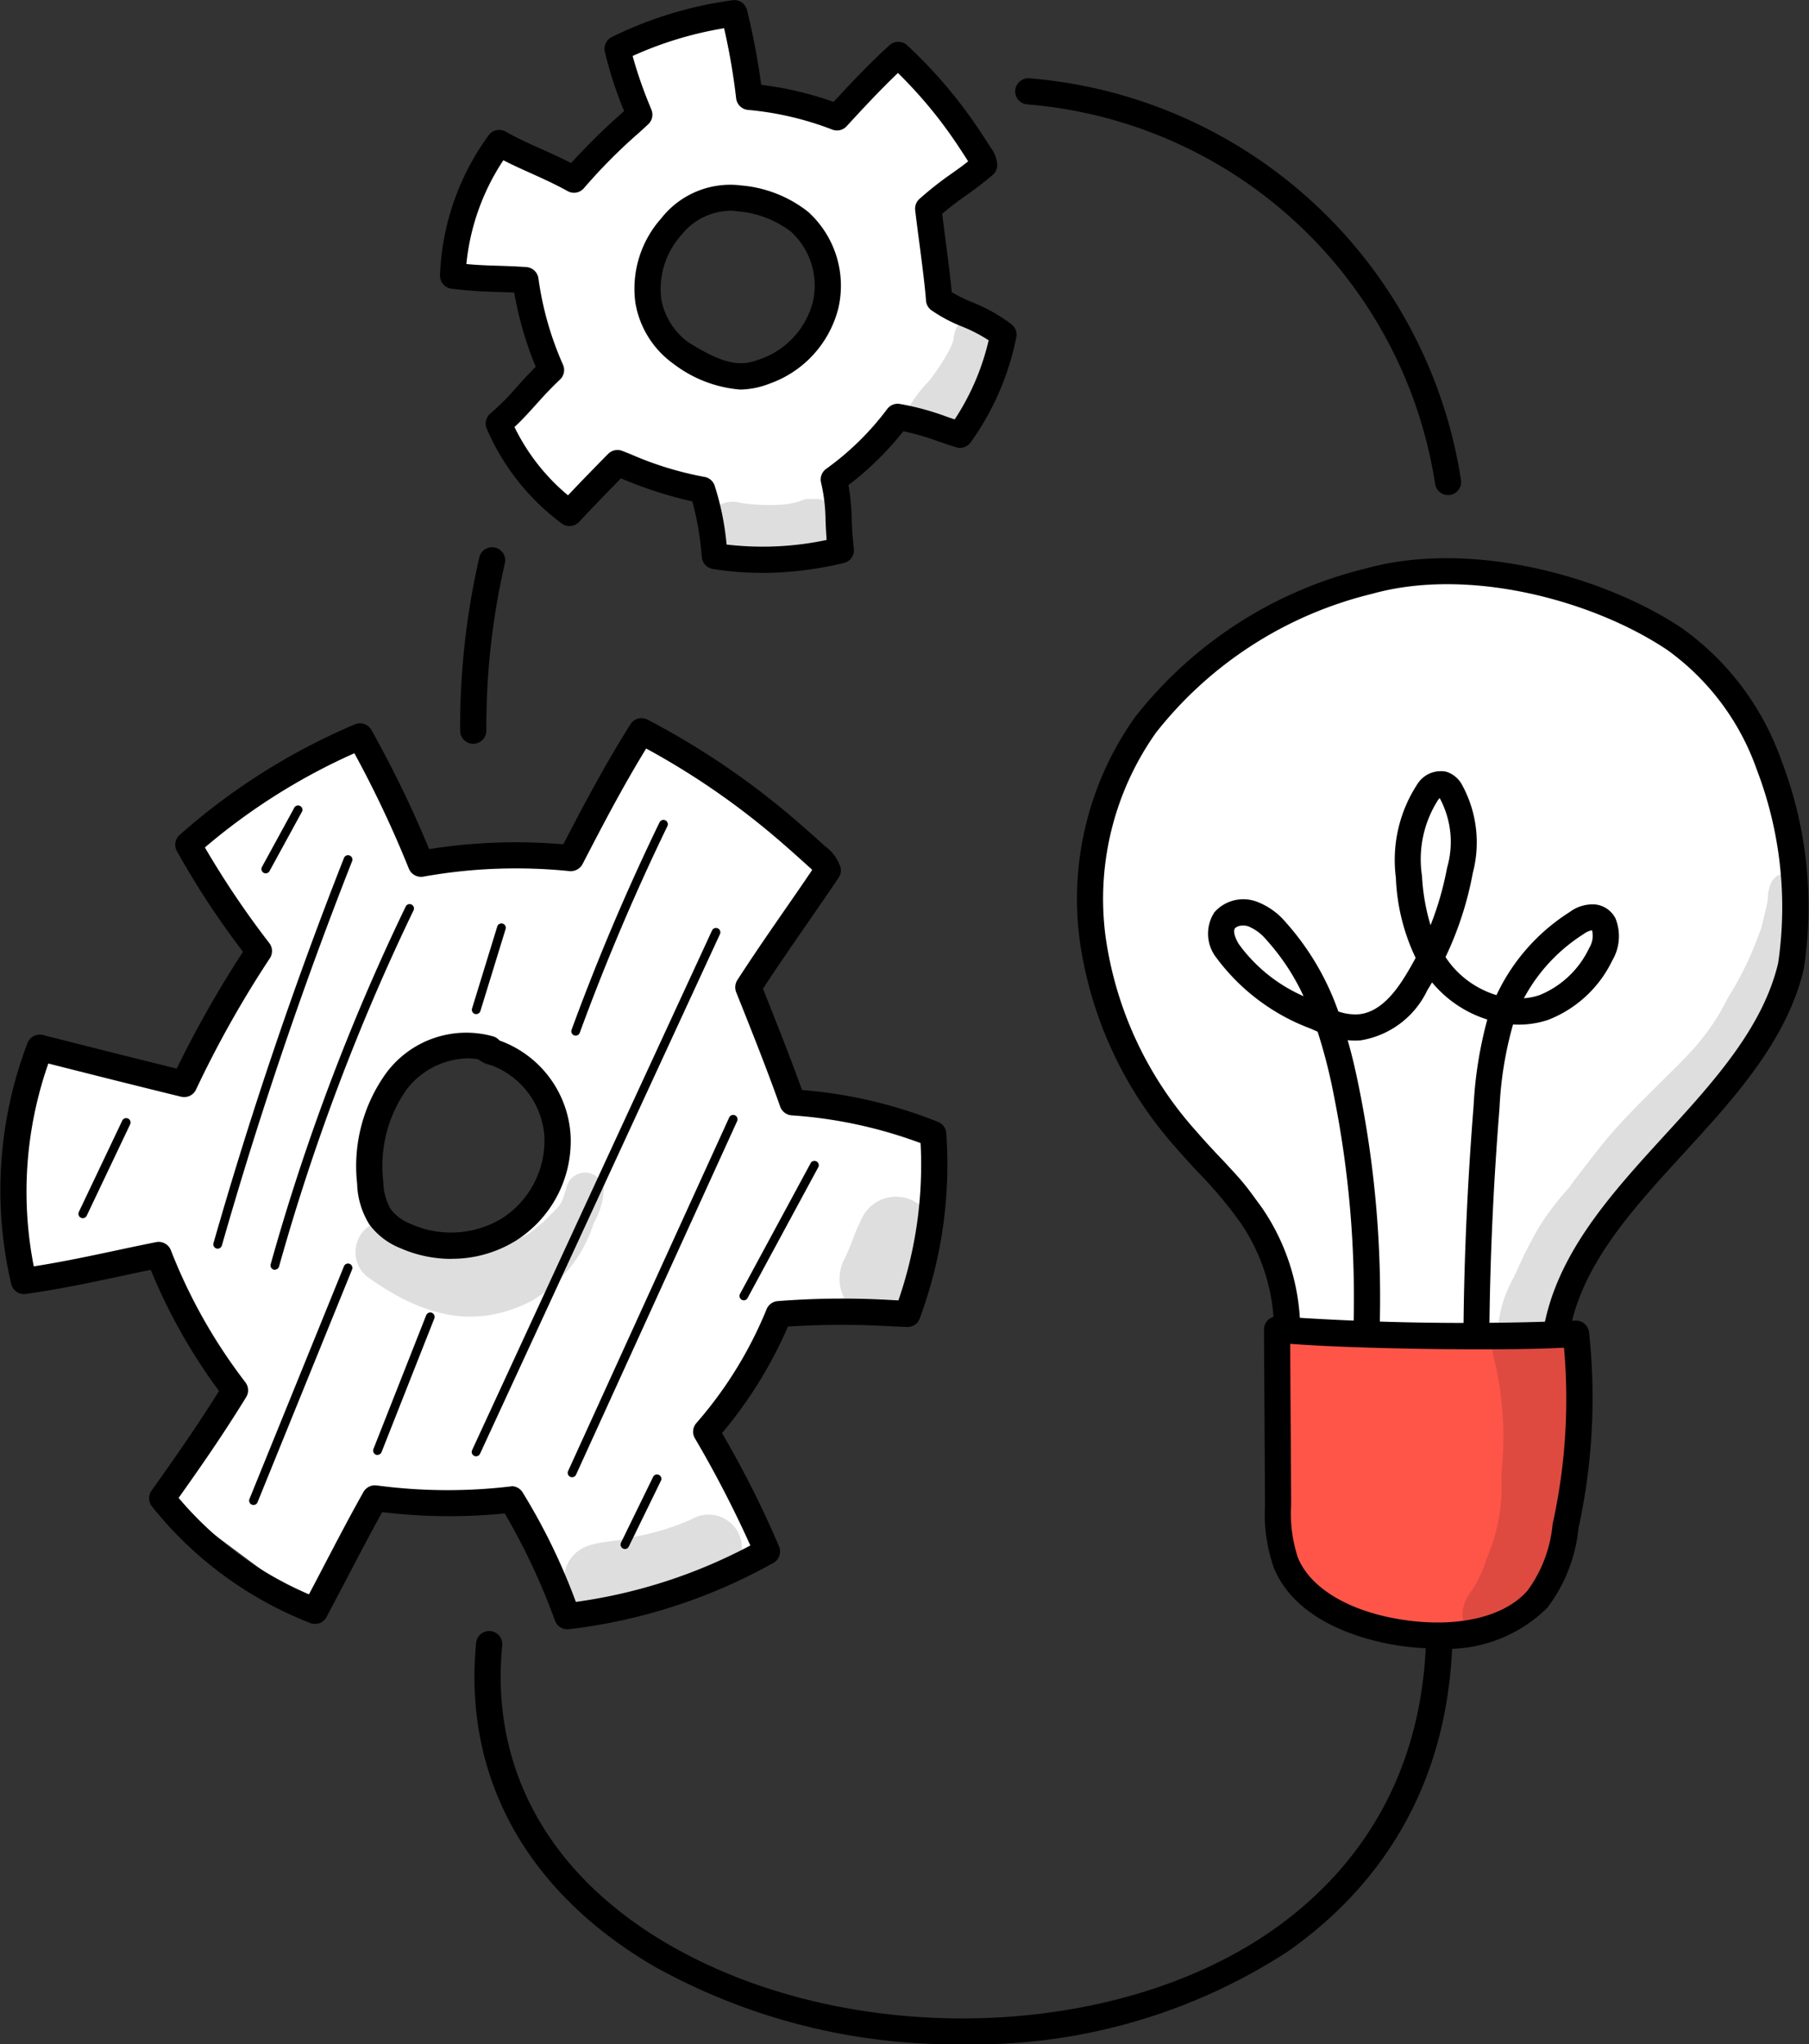<svg xmlns="http://www.w3.org/2000/svg" xmlns:xlink="http://www.w3.org/1999/xlink" width="71.666" height="80.995" viewBox="0 0 71.666 80.995">
  <rect x="0" y="0" width="71.666" height="80.995" fill="#333333" stroke="none"/>
  <defs>
    <clipPath id="clip-path">
      <rect id="Rectangle_1560" data-name="Rectangle 1560" width="9.841" height="5.7" fill="none"/>
    </clipPath>
    <clipPath id="clip-path-2">
      <rect id="Rectangle_1561" data-name="Rectangle 1561" width="7.069" height="3.984" fill="none"/>
    </clipPath>
    <clipPath id="clip-path-3">
      <rect id="Rectangle_1562" data-name="Rectangle 1562" width="3.745" height="4.885" fill="none"/>
    </clipPath>
    <clipPath id="clip-path-4">
      <rect id="Rectangle_1563" data-name="Rectangle 1563" width="13.606" height="30.35" fill="none"/>
    </clipPath>
    <clipPath id="clip-path-5">
      <rect id="Rectangle_1565" data-name="Rectangle 1565" width="5.399" height="2.383" fill="none"/>
    </clipPath>
    <clipPath id="clip-path-6">
      <rect id="Rectangle_1566" data-name="Rectangle 1566" width="3.826" height="4.888" fill="none"/>
    </clipPath>
    <clipPath id="clip-path-7">
      <rect id="Rectangle_1564" data-name="Rectangle 1564" width="0.107" height="0.226" fill="none"/>
    </clipPath>
  </defs>
  <g id="icon_rse_01" transform="translate(0 0)">
    <path id="Tracé_3858" data-name="Tracé 3858" d="M256.364,79.264l-1.436-4.841,3.023-4.362-7.445-5.27-2.88,4.8a.689.689,0,0,1-.186.228.655.655,0,0,1-.384.073q-2.487-.034-4.973-.094c-.818-1.586-1.611-3.094-2.5-4.537a.529.529,0,0,0-.285-.27.516.516,0,0,0-.372.112l-5.913,3.63a.409.409,0,0,0-.137.116c-.085.128-.012.3.062.433a21.484,21.484,0,0,0,2.64,3.752,48.883,48.883,0,0,1-2.851,4.729,1.945,1.945,0,0,1-.938.861,1.889,1.889,0,0,1-1.053-.092q-2.081-.6-4.114-1.361A14.193,14.193,0,0,0,226,86.077c.111.224,5.256-.526,5.256-.526l3.068,5.436-2.462,4.137,5.641,4.2,2.931-4.375,5.173.1,2,4.616,7.711-2.724-1.867-4.733,2.773-4.592,5.231-.429.163-6.516Zm-8.895,2.464a2.016,2.016,0,0,1-.231.888,3.325,3.325,0,0,1-.255.52,4.591,4.591,0,0,1-.711.849,5.5,5.5,0,0,1-1.871,1.169,4.813,4.813,0,0,1-.888.228,2.707,2.707,0,0,1-.771.041c-.163-.017-.332-.071-.5-.072.46,0-.042.006-.222-.045a3.433,3.433,0,0,1-1.957-1.628,3.513,3.513,0,0,1-.463-1.453,3.307,3.307,0,0,1,.276-1.359,9.637,9.637,0,0,1,.9-1.753,4.63,4.63,0,0,1,1.592-1.578,2.466,2.466,0,0,1,2.035-.142,1.092,1.092,0,0,1,.835-.068,2.759,2.759,0,0,1,1.224.829,4.477,4.477,0,0,1,.737,1.284,3.489,3.489,0,0,1,.147.464c.021.092.038.185.053.279q.03.218.058.437c0-.033-.005-.066-.008-.1-.014-.126-.011-.131.01-.014.021.147.042.295.059.443a1.992,1.992,0,0,1,.009.223,2.388,2.388,0,0,1-.064.558" transform="translate(-225.064 -35.582)" fill="#fff"/>
    <path id="Tracé_3859" data-name="Tracé 3859" d="M239.075,88.217a.167.167,0,0,1-.048-.007.173.173,0,0,1-.119-.214c1.472-5.148,3.21-10.282,5.169-15.258a.173.173,0,0,1,.322.127c-1.955,4.966-3.691,10.089-5.159,15.226a.174.174,0,0,1-.166.125" transform="translate(-230.45 -38.745)"/>
    <path id="Tracé_3860" data-name="Tracé 3860" d="M242.871,90.369a.159.159,0,0,1-.047-.007.173.173,0,0,1-.12-.213,86.162,86.162,0,0,1,5.344-14.161.173.173,0,1,1,.311.15,85.987,85.987,0,0,0-5.323,14.1.173.173,0,0,1-.166.126" transform="translate(-231.981 -40.06)"/>
    <path id="Tracé_3861" data-name="Tracé 3861" d="M241.45,109.309a.167.167,0,0,1-.065-.013.172.172,0,0,1-.095-.225l3.746-9.226a.173.173,0,0,1,.32.131L241.61,109.2a.172.172,0,0,1-.16.108" transform="translate(-231.407 -49.682)"/>
    <path id="Tracé_3862" data-name="Tracé 3862" d="M249.69,108.647a.167.167,0,0,1-.063-.012.173.173,0,0,1-.1-.224l2.09-5.3a.173.173,0,1,1,.322.127l-2.09,5.295a.173.173,0,0,1-.161.11" transform="translate(-234.733 -51.001)"/>
    <path id="Tracé_3863" data-name="Tracé 3863" d="M256.243,80.748a.186.186,0,0,1-.051-.007.174.174,0,0,1-.115-.217l1-3.253a.173.173,0,0,1,.331.1l-1,3.253a.173.173,0,0,1-.165.122" transform="translate(-237.376 -40.568)"/>
    <path id="Tracé_3864" data-name="Tracé 3864" d="M262.847,78.83a.173.173,0,0,1-.162-.233c1.021-2.787,2.193-5.552,3.484-8.217a.173.173,0,0,1,.312.15c-1.287,2.656-2.455,5.409-3.472,8.186a.173.173,0,0,1-.162.113" transform="translate(-240.041 -37.798)"/>
    <path id="Tracé_3865" data-name="Tracé 3865" d="M256.234,98.388a.167.167,0,0,1-.073-.016.173.173,0,0,1-.084-.23l9.506-20.591a.173.173,0,0,1,.314.145l-9.507,20.592a.173.173,0,0,1-.157.1" transform="translate(-237.373 -40.69)"/>
    <path id="Tracé_3866" data-name="Tracé 3866" d="M262.608,104.231a.17.17,0,0,1-.072-.016.173.173,0,0,1-.086-.229l6.382-14.009a.173.173,0,0,1,.315.144l-6.382,14.009a.173.173,0,0,1-.157.1" transform="translate(-239.944 -45.703)"/>
    <path id="Tracé_3867" data-name="Tracé 3867" d="M274.015,98.435a.171.171,0,0,1-.082-.021.173.173,0,0,1-.07-.234l2.809-5.2a.173.173,0,0,1,.3.165l-2.81,5.2a.172.172,0,0,1-.152.091" transform="translate(-244.546 -46.917)"/>
    <path id="Tracé_3868" data-name="Tracé 3868" d="M266.116,116.71a.18.18,0,0,1-.076-.017.174.174,0,0,1-.08-.231l1.269-2.6a.173.173,0,1,1,.311.151l-1.269,2.6a.172.172,0,0,1-.155.1" transform="translate(-241.359 -55.341)"/>
    <path id="Tracé_3869" data-name="Tracé 3869" d="M230.115,94.05a.176.176,0,0,1-.075-.017.173.173,0,0,1-.082-.231l1.722-3.624a.173.173,0,0,1,.312.149l-1.722,3.624a.174.174,0,0,1-.156.1" transform="translate(-226.834 -45.786)"/>
    <path id="Tracé_3870" data-name="Tracé 3870" d="M242.267,72.028a.167.167,0,0,1-.083-.021.172.172,0,0,1-.069-.234l1.268-2.323a.173.173,0,1,1,.3.165l-1.269,2.323a.172.172,0,0,1-.152.09" transform="translate(-231.737 -37.425)"/>
    <g id="Groupe_2440" data-name="Groupe 2440" transform="translate(14.083 46.459)" opacity="0.129">
      <g id="Groupe_2439" data-name="Groupe 2439">
        <g id="Groupe_2438" data-name="Groupe 2438" clip-path="url(#clip-path)">
          <path id="Tracé_3871" data-name="Tracé 3871" d="M258.178,94.363a.749.749,0,0,0-1.466-.1c-.243.765-.147.632-.954,1.422-.777.635-.495.446-1.705.9a2.877,2.877,0,0,1-1.627.271,2.811,2.811,0,0,1-.388-.1,5.213,5.213,0,0,1-1.207-.587c-.367-.19-.694-.53-1.118-.558a1.254,1.254,0,0,0-.78,2.314c2.019,1.411,4.049,2.048,6.355.883a5.468,5.468,0,0,0,2.489-3.093,2.937,2.937,0,0,0,.4-1.347" transform="translate(-248.34 -93.709)"/>
        </g>
      </g>
    </g>
    <g id="Groupe_2443" data-name="Groupe 2443" transform="translate(22.333 60.022)" opacity="0.129">
      <g id="Groupe_2442" data-name="Groupe 2442">
        <g id="Groupe_2441" data-name="Groupe 2441" clip-path="url(#clip-path-2)">
          <path id="Tracé_3872" data-name="Tracé 3872" d="M267.239,116.615a10.013,10.013,0,0,1-2.452.727c-.675.216-1.5.106-2.075.553a1.411,1.411,0,0,0,1.2,2.475c1.691-.359,3.635-.432,4.952-1.706a1.32,1.32,0,0,0-1.627-2.048" transform="translate(-262.171 -116.445)"/>
        </g>
      </g>
    </g>
    <g id="Groupe_2446" data-name="Groupe 2446" transform="translate(33.26 47.411)" opacity="0.129">
      <g id="Groupe_2445" data-name="Groupe 2445">
        <g id="Groupe_2444" data-name="Groupe 2444" clip-path="url(#clip-path-3)">
          <path id="Tracé_3873" data-name="Tracé 3873" d="M284.23,96.877c0-.015,0-.029.005-.044l-.005.041a1.586,1.586,0,0,0-.2-.823,1.508,1.508,0,0,0-2.706.218l-.091.19a7.521,7.521,0,0,0-.276.7c-.076.178-.183.424-.246.562a1.677,1.677,0,0,0-.22.833,1.608,1.608,0,0,0,3.161.439,6.878,6.878,0,0,0,.545-1.835,1.6,1.6,0,0,0,.034-.282" transform="translate(-280.49 -95.305)"/>
        </g>
      </g>
    </g>
    <path id="Tracé_3874" data-name="Tracé 3874" d="M247.207,99.621a.518.518,0,0,1-.482-.328,26.147,26.147,0,0,0-1.995-4.261,22.127,22.127,0,0,1-4.856-.052c-.463.835-.909,1.688-1.379,2.586-.266.508-.539,1.029-.825,1.568a.518.518,0,0,1-.648.239,14.982,14.982,0,0,1-6.271-4.621.517.517,0,0,1-.016-.622c.853-1.2,1.733-2.442,2.675-3.949a22.282,22.282,0,0,1-2.705-4.8c-.381.078-.762.159-1.146.241-1.208.258-2.457.524-3.806.714a.521.521,0,0,1-.573-.379,16.35,16.35,0,0,1,.635-9.543.522.522,0,0,1,.619-.337c1.611.409,3.422.87,5.3,1.33a43.213,43.213,0,0,1,2.626-4.628,33.211,33.211,0,0,1-2.622-3.993.519.519,0,0,1,.106-.631,25.509,25.509,0,0,1,6.941-4.384.518.518,0,0,1,.662.221,44.587,44.587,0,0,1,2.288,4.72,21.871,21.871,0,0,1,5.315-.191c.793-1.531,1.622-3.107,2.658-4.755a.518.518,0,0,1,.679-.184,30.969,30.969,0,0,1,5.666,3.811c.472.4.937.817,1.386,1.22a1.7,1.7,0,0,1,.59.812.521.521,0,0,1-.072.416c-.4.595-.805,1.183-1.223,1.787-.572.826-1.162,1.677-1.775,2.616.527,1.32,1.063,2.669,1.548,4.012a18.45,18.45,0,0,1,5.394,1.266.52.52,0,0,1,.32.449,17.506,17.506,0,0,1-1.053,7.337.509.509,0,0,1-.505.336l-.573-.023a33.924,33.924,0,0,0-4.142.007,17.089,17.089,0,0,1-2.612,4.222,39.6,39.6,0,0,1,2.261,4.491.517.517,0,0,1-.231.653,21.749,21.749,0,0,1-8.1,2.625l-.055,0m-2.215-5.667a.518.518,0,0,1,.436.238,24.316,24.316,0,0,1,2.115,4.347,20.712,20.712,0,0,0,6.912-2.236,44.335,44.335,0,0,0-2.2-4.252.516.516,0,0,1,.051-.585,16.1,16.1,0,0,0,2.788-4.511.52.52,0,0,1,.436-.333,32.994,32.994,0,0,1,4.6-.038l.191.008a16.445,16.445,0,0,0,.878-6.231,18.124,18.124,0,0,0-5.116-1.1.519.519,0,0,1-.445-.344c-.536-1.512-1.149-3.046-1.742-4.529a.538.538,0,0,1,.042-.483c.674-1.042,1.317-1.97,1.939-2.868.35-.506.693-1,1.029-1.5-.054-.054-.117-.11-.164-.153-.444-.4-.9-.811-1.363-1.2a29.964,29.964,0,0,0-5.051-3.456c-.965,1.577-1.754,3.1-2.519,4.576a.534.534,0,0,1-.516.282,20.824,20.824,0,0,0-5.794.218.522.522,0,0,1-.573-.317,43.556,43.556,0,0,0-2.158-4.572,24.481,24.481,0,0,0-5.922,3.733,35.388,35.388,0,0,0,2.555,3.793.519.519,0,0,1,.025.587,41.825,41.825,0,0,0-2.925,5.2.519.519,0,0,1-.6.295c-1.85-.452-3.644-.906-5.257-1.315a15.358,15.358,0,0,0-.577,8.037c1.141-.178,2.221-.409,3.271-.632.529-.113,1.051-.224,1.576-.328a.519.519,0,0,1,.58.311,21.259,21.259,0,0,0,2.949,5.233.519.519,0,0,1,.036.6c-.946,1.538-1.825,2.792-2.674,3.99a13.952,13.952,0,0,0,5.164,3.821c.206-.39.406-.772.6-1.146.529-1.011,1.028-1.967,1.559-2.91a.525.525,0,0,1,.506-.262,21.236,21.236,0,0,0,5.274.048.465.465,0,0,1,.076-.006" transform="translate(-224.733 -35.07)"/>
    <path id="Tracé_3875" data-name="Tracé 3875" d="M252.171,93.366a5.024,5.024,0,0,1-2.036-.43A2.822,2.822,0,0,1,248.918,92a3.224,3.224,0,0,1-.484-1.617,6.3,6.3,0,0,1,1.146-4.372,3.948,3.948,0,0,1,4.264-1.455.52.52,0,0,1,.231.159l.045.015a4.262,4.262,0,0,1,2.772,3.762,4.672,4.672,0,0,1-2.164,4.149,4.8,4.8,0,0,1-2.557.721m.617-7.94a3.131,3.131,0,0,0-2.39,1.227,5.267,5.267,0,0,0-.929,3.654,2.281,2.281,0,0,0,.3,1.1,1.832,1.832,0,0,0,.787.577,3.9,3.9,0,0,0,3.618-.221,3.667,3.667,0,0,0,1.68-3.213,3.245,3.245,0,0,0-2.066-2.837l-.129-.04a1.07,1.07,0,0,1-.419-.206,2.281,2.281,0,0,0-.453-.044m.888-.375.113.506h0Z" transform="translate(-234.286 -43.489)"/>
    <path id="Tracé_3876" data-name="Tracé 3876" d="M276.627,29.43c-.987-.764-1.729-.8-2.545-1.39-.072-.971-.319-2.629-.43-3.6.925-.827,1.407-1.027,2.21-1.725a.758.758,0,0,0-.163-.39c-.2-.308-.4-.617-.6-.92a18.365,18.365,0,0,0-2.636-3.055c-.911.838-1.665,1.655-2.419,2.472A12.892,12.892,0,0,0,266.56,20a26.539,26.539,0,0,0-.6-3.309,15.014,15.014,0,0,0-4.623,1.411,16.619,16.619,0,0,0,.872,2.607,26.13,26.13,0,0,0-2.588,2.574c-1.075-.6-1.965-.88-2.972-1.453a9.612,9.612,0,0,0-1.828,5.259c1.149.147,1.824.1,2.876.176a13.259,13.259,0,0,0,1.014,3.561c-.857.8-1.333,1.51-2.08,2.123a8.711,8.711,0,0,0,2.8,3.545c.75-.8,1.227-1.288,1.909-1.978a15.277,15.277,0,0,0,3.358,1.057,11.534,11.534,0,0,1,.494,2.628,12.807,12.807,0,0,0,4.993-.231,21.616,21.616,0,0,0-.281-2.8,11.562,11.562,0,0,0,2.535-2.484,15.3,15.3,0,0,1,2.465.709,10.284,10.284,0,0,0,1.721-3.969M267.2,30.88c-.729.262-1.461.49-3.357-.727-.746-.478-2.353-2.492-.367-5a2.97,2.97,0,0,1,2.7-1.118,4.55,4.55,0,0,1,2.367.917,3.417,3.417,0,0,1,1.035,3.332,3.78,3.78,0,0,1-2.381,2.6" transform="translate(-236.873 -16.176)" fill="#fff"/>
    <path id="Tracé_3877" data-name="Tracé 3877" d="M266.706,38.521a12.255,12.255,0,0,1-1.945-.154.519.519,0,0,1-.433-.455l-.016-.148a10.948,10.948,0,0,0-.365-2.075,16.089,16.089,0,0,1-2.825-.912h0c-.588.6-1.035,1.062-1.661,1.727a.52.52,0,0,1-.689.059,9.211,9.211,0,0,1-2.969-3.758.519.519,0,0,1,.149-.6,9.423,9.423,0,0,0,1.033-1.037c.235-.261.476-.529.761-.811a13.782,13.782,0,0,1-.851-2.941c-.227-.011-.439-.018-.648-.024a17.737,17.737,0,0,1-1.841-.129.519.519,0,0,1-.453-.517,10.027,10.027,0,0,1,1.916-5.546.519.519,0,0,1,.686-.161c.489.277.948.483,1.435.7.371.166.751.338,1.157.546a25.855,25.855,0,0,1,2-1.97l.1-.09a15.521,15.521,0,0,1-.763-2.348.519.519,0,0,1,.268-.581,15.543,15.543,0,0,1,4.783-1.461.516.516,0,0,1,.58.388,27.151,27.151,0,0,1,.562,2.962,13.4,13.4,0,0,1,2.868.678c.676-.732,1.383-1.485,2.214-2.246a.519.519,0,0,1,.7,0,18.868,18.868,0,0,1,2.711,3.142c.211.307.412.62.613.933a1.209,1.209,0,0,1,.246.678.519.519,0,0,1-.179.384,12.747,12.747,0,0,1-1.024.791c-.3.212-.6.429-.979.753.036.289.079.617.123.96.094.72.2,1.524.256,2.142a5.95,5.95,0,0,0,.811.4,6.566,6.566,0,0,1,1.556.873.519.519,0,0,1,.19.517,10.734,10.734,0,0,1-1.809,4.165.518.518,0,0,1-.576.191c-.271-.085-.5-.165-.718-.239a9.7,9.7,0,0,0-1.371-.395,12.264,12.264,0,0,1-2.175,2.133,8.79,8.79,0,0,1,.13,1.355c.015.354.03.719.085,1.161a.519.519,0,0,1-.395.569,14.091,14.091,0,0,1-3.25.394m-1.39-1.123a12.242,12.242,0,0,0,3.957-.183c-.023-.285-.034-.54-.044-.775a6.75,6.75,0,0,0-.176-1.49.519.519,0,0,1,.2-.551,11.094,11.094,0,0,0,2.414-2.365.514.514,0,0,1,.509-.207,10.451,10.451,0,0,1,1.841.5l.328.112a9.664,9.664,0,0,0,1.346-3.135,6.175,6.175,0,0,0-1.068-.55,5.92,5.92,0,0,1-1.2-.64.52.52,0,0,1-.214-.382c-.045-.61-.165-1.528-.271-2.337-.061-.462-.118-.9-.158-1.247a.52.52,0,0,1,.17-.445,13.233,13.233,0,0,1,1.269-1c.218-.156.428-.3.659-.49-.187-.291-.373-.58-.568-.864a17.79,17.79,0,0,0-2.212-2.635c-.745.711-1.4,1.42-2.033,2.109a.52.52,0,0,1-.57.133,12.316,12.316,0,0,0-3.338-.78.519.519,0,0,1-.469-.456,25.843,25.843,0,0,0-.478-2.78,14.5,14.5,0,0,0-3.624,1.1,16.825,16.825,0,0,0,.7,2.016l.047.119a.518.518,0,0,1-.131.573l-.363.333a21.565,21.565,0,0,0-2.174,2.187.518.518,0,0,1-.654.126c-.512-.284-.993-.5-1.456-.709-.354-.159-.716-.322-1.09-.514a9.053,9.053,0,0,0-1.465,4.112c.466.044.86.057,1.271.069.345.011.7.023,1.106.052a.519.519,0,0,1,.478.454,12.668,12.668,0,0,0,.975,3.419.519.519,0,0,1-.122.584c-.372.348-.67.68-.959,1s-.54.6-.843.88a8.174,8.174,0,0,0,2.12,2.706c.548-.579.987-1.03,1.59-1.642a.52.52,0,0,1,.558-.119l.322.126a13.261,13.261,0,0,0,2.909.9.519.519,0,0,1,.433.359,10.722,10.722,0,0,1,.471,2.328m.55-6.141a5.021,5.021,0,0,1-2.65-1.018,3.731,3.731,0,0,1-1.513-2.419,4.186,4.186,0,0,1,1.019-3.342,3.478,3.478,0,0,1,3.19-1.308,4.955,4.955,0,0,1,2.626,1.037,3.948,3.948,0,0,1,1.2,3.848,4.279,4.279,0,0,1-2.71,2.962,3.351,3.351,0,0,1-1.163.239m-.419-7.084a2.507,2.507,0,0,0-1.911.949,3.2,3.2,0,0,0-.81,2.527,2.71,2.71,0,0,0,1.05,1.716c1.715,1.1,2.292.894,2.9.676a3.273,3.273,0,0,0,2.052-2.231,2.89,2.89,0,0,0-.87-2.816,4.021,4.021,0,0,0-2.108-.8,1.936,1.936,0,0,0-.306-.023" transform="translate(-236.522 -15.825)"/>
    <path id="Tracé_3878" data-name="Tracé 3878" d="M275.553,137.283a24.469,24.469,0,0,1-12.2-3.091c-5.066-2.963-7.568-7.517-7.046-12.823a.519.519,0,0,1,1.033.1c-.48,4.88,1.841,9.08,6.537,11.826,7.09,4.147,17.621,3.913,23.977-.532,3.492-2.443,7.319-7.209,5.719-16.042a.519.519,0,1,1,1.021-.186c1.7,9.375-2.4,14.461-6.145,17.078a22.79,22.79,0,0,1-12.893,3.669" transform="translate(-237.443 -56.288)"/>
    <path id="Tracé_3879" data-name="Tracé 3879" d="M305.427,83.817a11.413,11.413,0,0,0-1.179-4.194,7.5,7.5,0,0,0-1.3-1.893c-.559-.575-1.242-1.034-1.859-1.557a9.95,9.95,0,0,1-3.487-6.382,16.325,16.325,0,0,1-.036-5.864,19.79,19.79,0,0,1,4.083-6.36,17.114,17.114,0,0,1,8.582-3.447A14.259,14.259,0,0,1,319,55.786a12.27,12.27,0,0,1,6.031,8.9,13.428,13.428,0,0,1-3.1,10.178c-.982,1.194-2.15,2.251-3.128,3.447a14.923,14.923,0,0,0-2.861,5.555,22.625,22.625,0,0,1-3.8.2l-3.222-.013a19.535,19.535,0,0,1-3.495-.229" transform="translate(-254.014 -31.23)" fill="#fff"/>
    <path id="Tracé_3880" data-name="Tracé 3880" d="M309.76,104.382a64.668,64.668,0,0,0,11.609-.013c.217,3,.428,4.825-.449,7.718a5.591,5.591,0,0,1-2.6,3.553c-1.661.835-3.708.422-5.535-.036a5.293,5.293,0,0,1-2-.807c-1.147-.894-1.212-2.47-1.185-3.851.05-2.686.1-4.137.157-6.563" transform="translate(-258.973 -51.551)" fill="#ff5549"/>
    <g id="Groupe_2449" data-name="Groupe 2449" transform="translate(57.932 34.581)" opacity="0.129">
      <g id="Groupe_2448" data-name="Groupe 2448">
        <g id="Groupe_2447" data-name="Groupe 2447" clip-path="url(#clip-path-4)">
          <path id="Tracé_3881" data-name="Tracé 3881" d="M335.224,73.986a.74.74,0,0,0-1.092.118,1.369,1.369,0,0,0-.178.688c-.008.066-.017.132-.026.2-.045.2-.2.877-.252,1.028q.142-.3-.011.026a13.319,13.319,0,0,1-1.32,2.745,8.507,8.507,0,0,1-1.115,1.716c-.738.929-2.772,2.672-3.942,4.183-.343.43-1.1,1.405-1.206,1.574l-.008.01a10.922,10.922,0,0,0-1.212,1.6c-.65,1.169-.592,1.149-1,1.995a4.947,4.947,0,0,0-.593,1.868.914.914,0,0,0,.025.13,1.438,1.438,0,0,0-.178,1.22,13.3,13.3,0,0,1,.274,4.575,7.09,7.09,0,0,1-.583,3.315,4.575,4.575,0,0,1-.616,1.3,1.662,1.662,0,0,0-.316.7,1.039,1.039,0,0,0,.7,1.178,2.963,2.963,0,0,0,.341-.21c.481-.347.953-.7,1.445-1.037.246-.167.492-.333.735-.5a11.249,11.249,0,0,0,.891-2.444c.333-1.787.42-2.128.753-4.094a10.343,10.343,0,0,0,.007-2.573,2.76,2.76,0,0,0-.5-1.593l0,0-.325.039q-.282.032-.564.057a15.994,15.994,0,0,1,2.962-5.75c.967-1.076,2.045-2.064,3.068-3.094a14.171,14.171,0,0,0,2.5-3.089c.364-.793.3-.716.541-1.29.038-.093-.019.027-.053.1.137-.283.261-.57.382-.858a5.739,5.739,0,0,0,.39-1.382s0-.008.007-.022c.185-.926.549-1.909.078-2.415" transform="translate(-321.849 -73.797)"/>
        </g>
      </g>
    </g>
    <path id="Tracé_3883" data-name="Tracé 3883" d="M315.569,116.41a10.417,10.417,0,0,1-1.461-.1c-1.2-.174-4.1-.821-5.039-3.094a6.439,6.439,0,0,1-.351-2.481c-.007-1.367-.014-2.424-.02-3.482s-.014-2.115-.02-3.482a.52.52,0,0,1,.172-.388.512.512,0,0,1,.4-.13,105.777,105.777,0,0,0,11.741.168.505.505,0,0,1,.381.119.518.518,0,0,1,.184.354,24.2,24.2,0,0,1-.42,7.757,6.233,6.233,0,0,1-1.229,3.14,5.646,5.646,0,0,1-4.341,1.624m-5.85-12.077c.006,1.1.011,2,.017,2.909.007,1.058.014,2.116.02,3.483a5.562,5.562,0,0,0,.271,2.088c.512,1.236,2.093,2.157,4.228,2.465s3.964-.129,4.87-1.172a5.278,5.278,0,0,0,.991-2.635,22.932,22.932,0,0,0,.45-6.984c-2.424.134-8.252.051-10.848-.153" transform="translate(-258.603 -51.097)"/>
    <path id="Tracé_3884" data-name="Tracé 3884" d="M315.253,84.071a.564.564,0,0,1-.089-.007.52.52,0,0,1-.424-.6c.522-3.024,2.7-5.4,4.8-7.7,1.914-2.091,3.893-4.254,4.5-6.827a15.254,15.254,0,0,0-.848-7.668,9.857,9.857,0,0,0-3.542-4.735c-2.873-1.93-7.818-3.314-11.708-2.223a15.564,15.564,0,0,0-8.552,5.5,11.408,11.408,0,0,0-2,8.044,14.56,14.56,0,0,0,3.573,7.718c.278.323.577.645.866.956a18.04,18.04,0,0,1,1.776,2.125,8.648,8.648,0,0,1,1.5,4.66.518.518,0,0,1-.508.53h-.011a.519.519,0,0,1-.519-.508,7.613,7.613,0,0,0-1.319-4.1,16.947,16.947,0,0,0-1.677-2c-.3-.319-.6-.648-.891-.984a15.593,15.593,0,0,1-3.817-8.273,12.444,12.444,0,0,1,2.189-8.773,16.6,16.6,0,0,1,9.115-5.892c4.194-1.176,9.5.3,12.567,2.36a10.863,10.863,0,0,1,3.928,5.217,16.19,16.19,0,0,1,.892,8.287c-.671,2.835-2.743,5.1-4.746,7.288-2.1,2.29-4.075,4.453-4.546,7.177a.519.519,0,0,1-.511.431" transform="translate(-253.596 -30.781)"/>
    <path id="Tracé_3885" data-name="Tracé 3885" d="M315.6,89.59h0a.5.5,0,0,1-.517-.5v-.052c.027-2.816.162-5.759.4-8.749a16.125,16.125,0,0,1,.543-3.415,4.651,4.651,0,0,1-2.148-1.421l-.042-.049q-.092.157-.188.313A3.546,3.546,0,0,1,311,77.7a2.564,2.564,0,0,1-.507-.008c.2.684.348,1.364.477,2.016a41.849,41.849,0,0,1,.795,9.262.519.519,0,0,1-1.037-.027,40.862,40.862,0,0,0-.775-9.031,21.564,21.564,0,0,0-.65-2.557q-.144-.061-.281-.123a8.21,8.21,0,0,1-3.715-2.786,1.55,1.55,0,0,1-.094-1.819,1.526,1.526,0,0,1,1.677-.423,2.8,2.8,0,0,1,1.164.833,10.5,10.5,0,0,1,2.069,3.518,2.066,2.066,0,0,0,.792.113c.652-.053,1.254-.54,1.842-1.49q.228-.368.429-.746a8.063,8.063,0,0,1-.782-3.175,5.486,5.486,0,0,1,.845-3.7,1.092,1.092,0,0,1,1.152-.5,1.071,1.071,0,0,1,.6.477,4.743,4.743,0,0,1,.451,3.529A13.407,13.407,0,0,1,314.37,74.4a4.082,4.082,0,0,0,.294.391,3.734,3.734,0,0,0,1.725,1.117,7.822,7.822,0,0,1,2.9-3.292,1.508,1.508,0,0,1,1.018-.3,1.019,1.019,0,0,1,.8.56,1.892,1.892,0,0,1-.13,1.659,4.715,4.715,0,0,1-2.552,2.357,3.711,3.711,0,0,1-1.38.178,14.51,14.51,0,0,0-.536,3.309c-.238,2.965-.371,5.884-.4,8.675a.539.539,0,0,1-.519.537m4.583-16.253a.783.783,0,0,0-.332.15,6.829,6.829,0,0,0-2.366,2.544,2.561,2.561,0,0,0,.617-.124,3.73,3.73,0,0,0,1.974-1.875.909.909,0,0,0,.109-.694Zm-13.827-.183a.419.419,0,0,0-.314.1c-.081.1-.02.36.152.635a6.293,6.293,0,0,0,2.562,2.06,8.811,8.811,0,0,0-1.46-2.218,1.875,1.875,0,0,0-.724-.548.685.685,0,0,0-.216-.034m7.793-5.049a.619.619,0,0,0-.063.073,4.361,4.361,0,0,0-.638,3.009,8.264,8.264,0,0,0,.339,1.955,12.346,12.346,0,0,0,.655-2.276,3.654,3.654,0,0,0-.293-2.762" transform="translate(-257.104 -36.481)"/>
    <path id="Tracé_3886" data-name="Tracé 3886" d="M309.3,37.536a.52.52,0,0,1-.512-.44,17.807,17.807,0,0,0-16.16-15.038.519.519,0,0,1-.475-.559.525.525,0,0,1,.559-.475,18.845,18.845,0,0,1,17.1,15.914.518.518,0,0,1-.514.6" transform="translate(-251.934 -17.922)"/>
    <path id="Tracé_3887" data-name="Tracé 3887" d="M255.811,59.958a.52.52,0,0,1-.52-.516,29.944,29.944,0,0,1,.76-6.868.519.519,0,0,1,1.012.232,28.818,28.818,0,0,0-.733,6.63.52.52,0,0,1-.517.522Z" transform="translate(-237.062 -30.49)"/>
    <g id="Groupe_2455" data-name="Groupe 2455" transform="translate(27.946 19.77)" opacity="0.129">
      <g id="Groupe_2454" data-name="Groupe 2454">
        <g id="Groupe_2453" data-name="Groupe 2453" clip-path="url(#clip-path-5)">
          <path id="Tracé_3888" data-name="Tracé 3888" d="M275.323,49.055l-.082.022a3.715,3.715,0,0,1-.434.094c-.044.005-.088.011-.132.015a7.454,7.454,0,0,1-1.709-.068,1.125,1.125,0,0,0-.747.048,1.059,1.059,0,0,0,.126,1.99,8.809,8.809,0,0,0,2.959.107l.348-.058a1.14,1.14,0,1,0-.329-2.15" transform="translate(-271.58 -48.967)"/>
        </g>
      </g>
    </g>
    <g id="Groupe_2458" data-name="Groupe 2458" transform="translate(35.985 12.446)" opacity="0.129">
      <g id="Groupe_2457" data-name="Groupe 2457">
        <g id="Groupe_2456" data-name="Groupe 2456" clip-path="url(#clip-path-6)">
          <path id="Tracé_3889" data-name="Tracé 3889" d="M288.87,37.546a1.016,1.016,0,0,0-2.019.141c-.022.076-.051.149-.08.223s-.091.2-.132.271a7.755,7.755,0,0,1-.776,1.169,5.5,5.5,0,0,0-.719.917A.946.946,0,0,0,286.68,41.3a12.217,12.217,0,0,0,1.831-2.516,2.443,2.443,0,0,0,.359-1.24" transform="translate(-285.056 -36.689)"/>
        </g>
      </g>
    </g>
    <g id="Groupe_2452" data-name="Groupe 2452" transform="translate(59.859 50.59)" opacity="0.129">
      <g id="Groupe_2451" data-name="Groupe 2451">
        <g id="Groupe_2450" data-name="Groupe 2450" clip-path="url(#clip-path-7)">
          <path id="Tracé_3882" data-name="Tracé 3882" d="M325.079,100.86l.081-.163c.008-.021.018-.042.027-.063l-.107.226" transform="translate(-325.079 -100.634)"/>
        </g>
      </g>
    </g>
  </g>
</svg>
